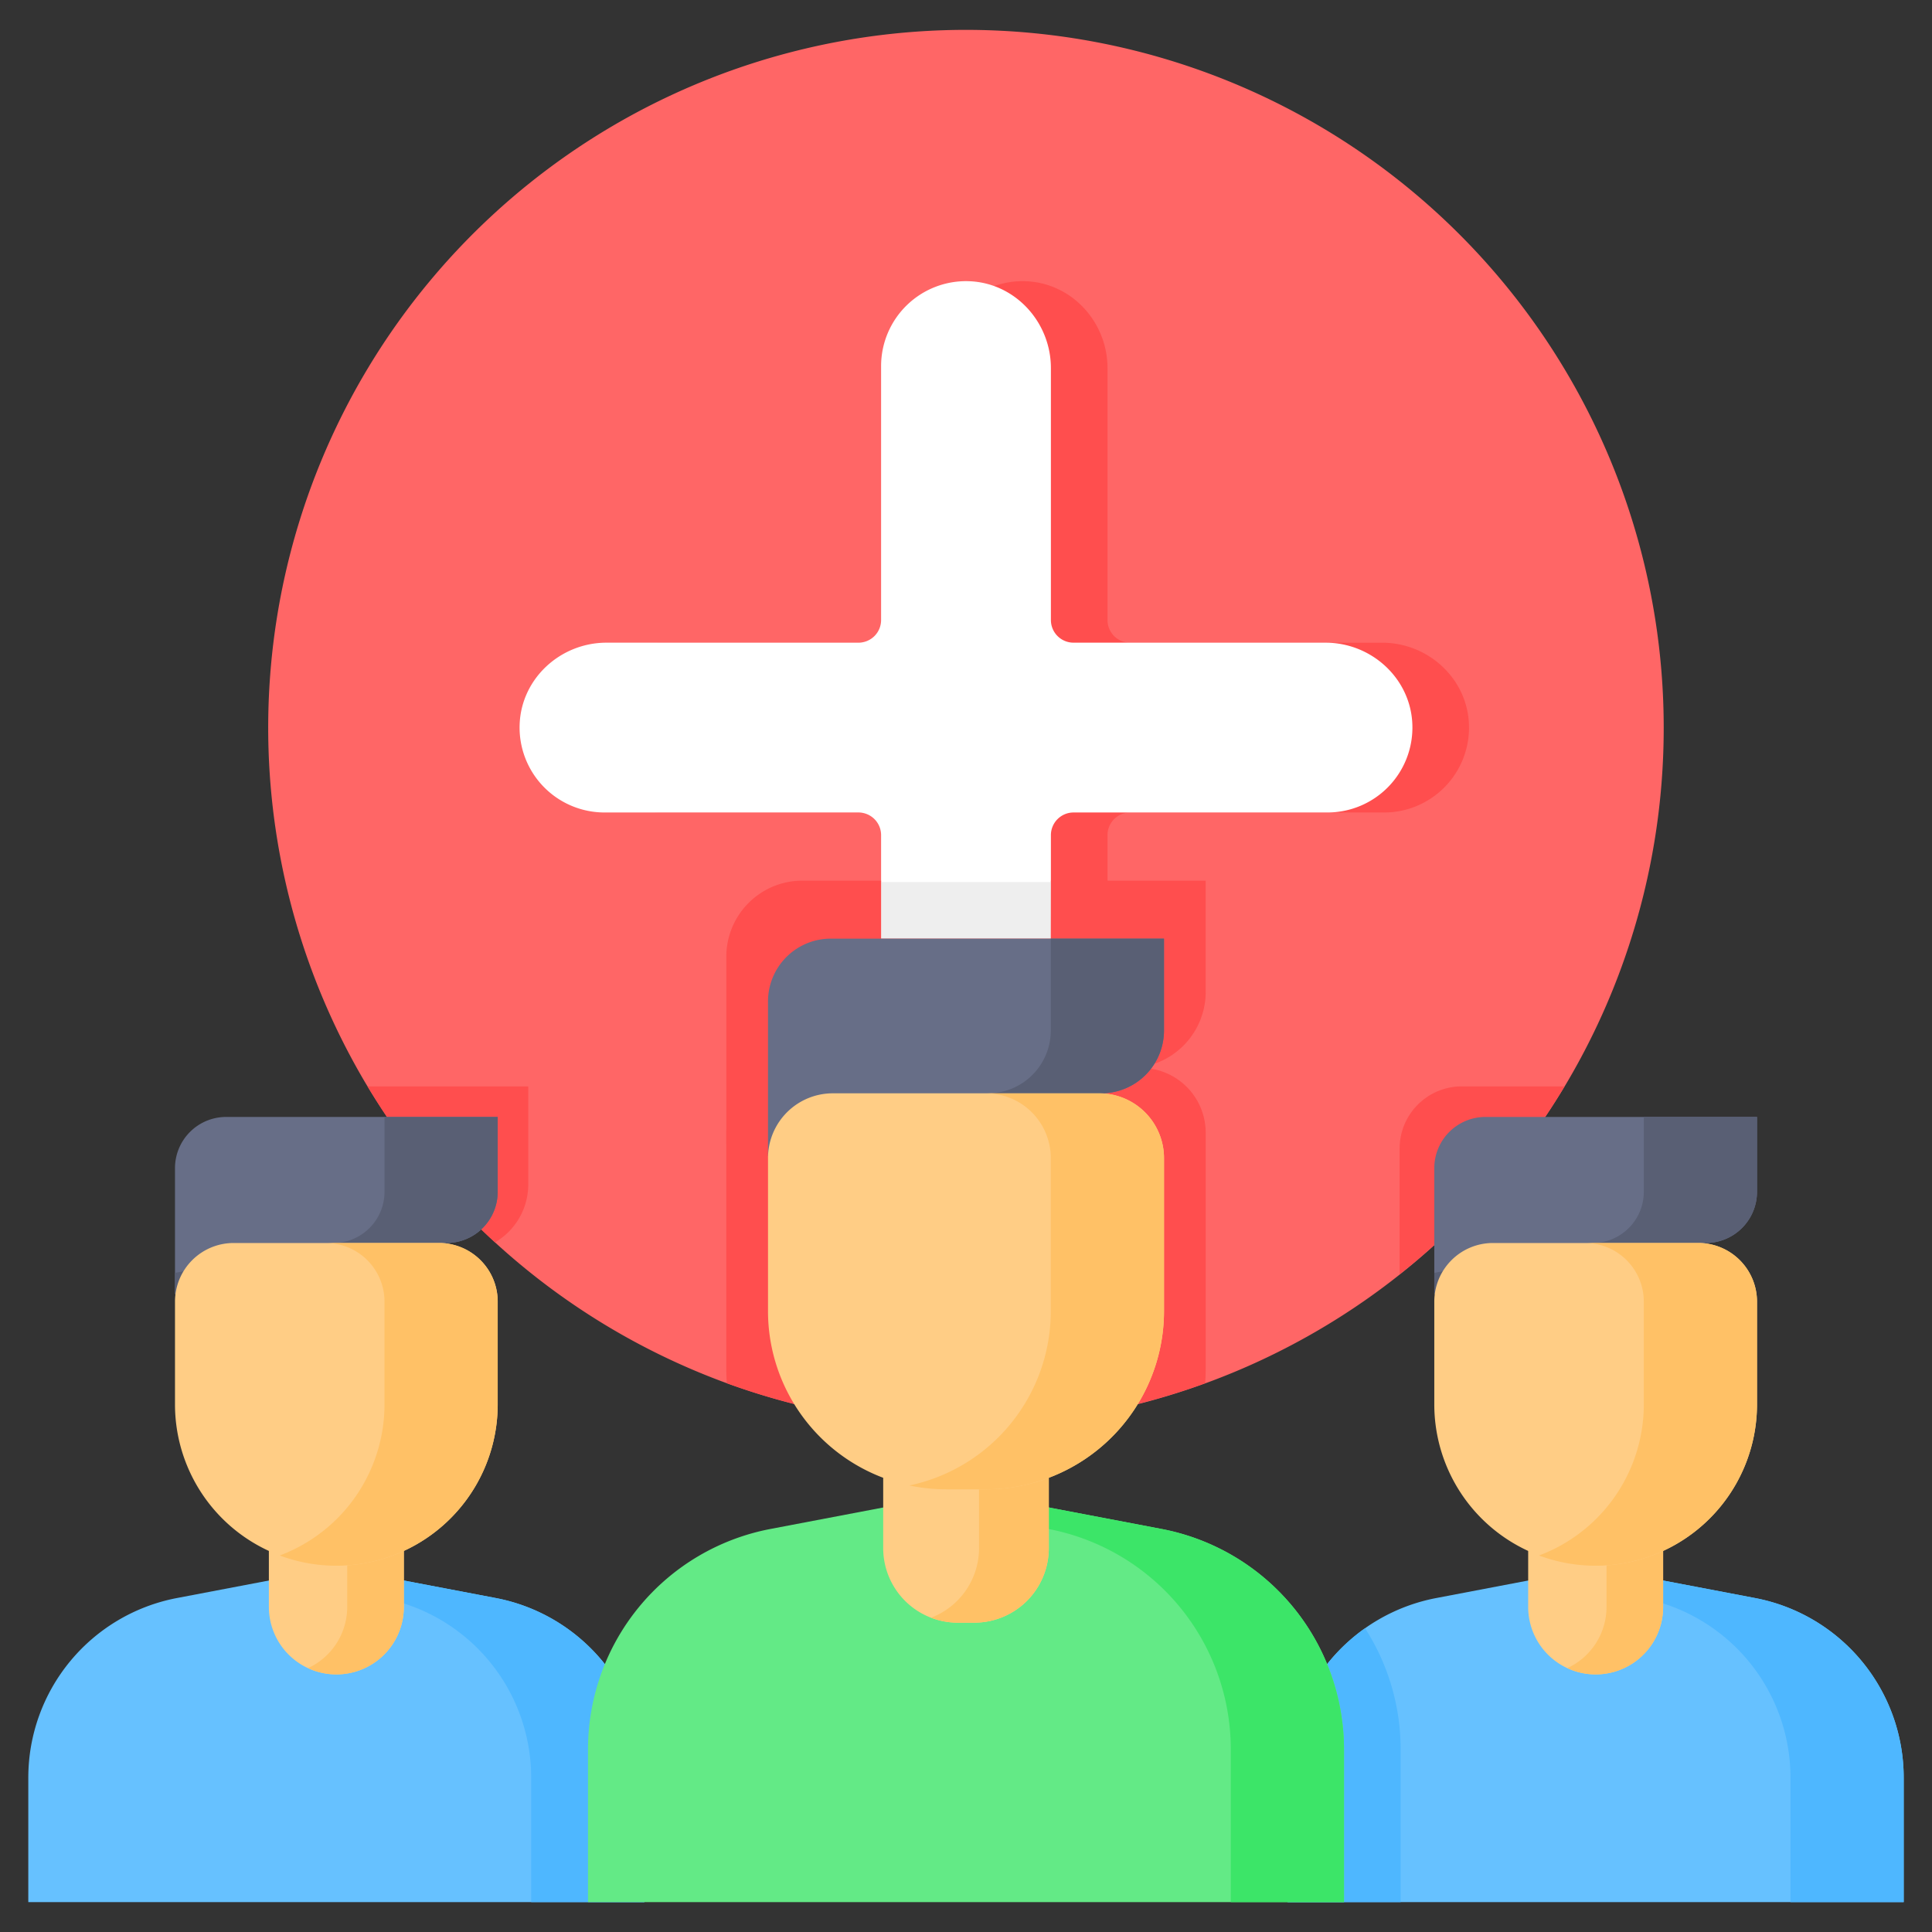 <svg xmlns="http://www.w3.org/2000/svg" data-name="Layer 1" viewBox="0 0 512 512"><rect x="0" y="0" width="512" height="512" fill="#333333" stroke="none"/><path fill="#f66" d="M440.9,192.815A184.841,184.841,0,0,1,131.18,329.235c-.04-.04-.09-.08-.13-.12a185.672,185.672,0,0,1-33.65-41.21c-.44-.72-.87-1.44-1.29-2.17A184.912,184.912,0,1,1,440.9,192.815Z"/><path fill="#ff4e4e" d="M366.266,170.319H299.5a6,6,0,0,1-6-6V97.553c0-12.201-9.488-22.591-21.68-23.024A22.5,22.5,0,0,0,248.5,97.014v67.305a6,6,0,0,1-6,6H175.734c-12.201,0-22.591,9.488-23.024,21.68a22.5,22.5,0,0,0,22.485,23.32H242.5a6,6,0,0,1,6,6v66.766c0,12.201,9.488,22.591,21.68,23.024A22.5,22.5,0,0,0,293.5,288.624V221.319a6,6,0,0,1,6-6h67.305a22.5,22.5,0,0,0,22.485-23.32C388.857,179.806,378.466,170.319,366.266,170.319Z"/><path fill="#fff" d="M351.8,215.315H284.5a6.005,6.005,0,0,0-6,6V288.625a22.492,22.492,0,0,1-23.32,22.48C242.99,310.675,233.5,300.285,233.5,288.085v-66.77a6.005,6.005,0,0,0-6-6H160.2a22.507,22.507,0,0,1-22.49-23.32c.43-12.19,10.82-21.68,23.02-21.68H227.5a5.998,5.998,0,0,0,6-6V97.015a22.507,22.507,0,0,1,23.32-22.49C269.01,74.965,278.5,85.355,278.5,97.555v66.76a5.998,5.998,0,0,0,6,6h66.77c12.2,0,22.59,9.49,23.02,21.68A22.507,22.507,0,0,1,351.8,215.315Z"/><path fill="#66c1ff" d="M504.5,471.115v32.97H341.23v-32.97a48.457,48.457,0,0,1,39.4-47.62l42.23-8.05,42.23,8.05A48.466,48.466,0,0,1,504.5,471.115Z"/><path fill="#4eb7ff" d="M465.095,423.493,422.864,415.449l-15,2.857,27.231,5.187A48.476,48.476,0,0,1,474.5,471.113v32.97h30V471.113A48.476,48.476,0,0,0,465.095,423.493Z"/><path fill="#ffcd85" d="M404.982,407.966h35.764a0,0,0,0,1,0,0v17.882a17.882,17.882,0,0,1-17.882,17.882h0a17.882,17.882,0,0,1-17.882-17.882V407.966A0,0,0,0,1,404.982,407.966Z"/><path fill="#ffc166" d="M425.746,407.966v17.882a17.869,17.869,0,0,1-10.382,16.217,17.853,17.853,0,0,0,25.382-16.217V407.966Z"/><path fill="#ff4e4e" d="M414.61,287.905a185.911,185.911,0,0,1-43.7,49.78v-33.3A16.482,16.482,0,0,1,387.39,287.905Z"/><path fill="#676e87" d="M452.059,329.407l-71.957,13.567V309.569a13.567,13.567,0,0,1,13.567-13.567h71.957v19.838A13.567,13.567,0,0,1,452.059,329.407Z"/><path fill="#595f74" d="M435.626,296.002v19.838a13.567,13.567,0,0,1-13.567,13.567l-41.957,7.91v5.656l71.957-13.566a13.567,13.567,0,0,0,13.567-13.567V296.002Z"/><path fill="#ffcd85" d="M395.652,329.407h54.424a15.55,15.55,0,0,1,15.55,15.55v27.212a42.762,42.762,0,0,1-42.762,42.762H422.864A42.762,42.762,0,0,1,380.102,372.169v-27.212a15.55,15.55,0,0,1,15.55-15.55Z"/><path fill="#ffc166" d="M450.076,329.407h-30a15.55,15.55,0,0,1,15.55,15.55V372.169a42.773,42.773,0,0,1-27.762,40.05,42.658,42.658,0,0,0,15,2.712h0A42.762,42.762,0,0,0,465.626,372.169V344.957A15.55,15.55,0,0,0,450.076,329.407Z"/><path fill="#66c1ff" d="M170.772,504.082H7.5V471.112a48.476,48.476,0,0,1,39.405-47.62l42.231-8.044,42.231,8.044a48.476,48.476,0,0,1,39.405,47.62Z"/><path fill="#4eb7ff" d="M131.366,423.493,89.136,415.449l-15,2.857,27.231,5.187a48.476,48.476,0,0,1,39.405,47.62v32.97h30V471.113A48.476,48.476,0,0,0,131.366,423.493Z"/><path fill="#ffcd85" d="M71.254,407.966h35.764a0,0,0,0,1,0,0v17.882A17.882,17.882,0,0,1,89.136,443.731h0a17.882,17.882,0,0,1-17.882-17.882V407.966A0,0,0,0,1,71.254,407.966Z"/><path fill="#ffc166" d="M92.018,407.966v17.882a17.869,17.869,0,0,1-10.382,16.217,17.853,17.853,0,0,0,25.382-16.217V407.966Z"/><path fill="#ff4e4e" d="M139.99,287.905V313.895a17.751,17.751,0,0,1-8.81,15.34c-.04-.04-.09-.08-.13-.12a185.672,185.672,0,0,1-33.65-41.21Z"/><path fill="#676e87" d="M118.331,329.407,46.374,342.974V309.569a13.567,13.567,0,0,1,13.567-13.567h71.957v19.838A13.567,13.567,0,0,1,118.331,329.407Z"/><path fill="#595f74" d="M101.898,296.002v19.838a13.567,13.567,0,0,1-13.567,13.567l-41.957,7.91v5.656l71.957-13.566a13.567,13.567,0,0,0,13.567-13.567V296.002Z"/><path fill="#ffcd85" d="M61.924,329.407h54.424a15.55,15.55,0,0,1,15.55,15.55v27.212A42.762,42.762,0,0,1,89.136,414.931h-0A42.762,42.762,0,0,1,46.374,372.169v-27.212a15.55,15.55,0,0,1,15.55-15.55Z"/><path fill="#ffc166" d="M116.348,329.407h-30a15.55,15.55,0,0,1,15.55,15.55V372.169a42.773,42.773,0,0,1-27.762,40.05,42.657,42.657,0,0,0,15,2.712H89.136a42.762,42.762,0,0,0,42.762-42.762V344.957A15.55,15.55,0,0,0,116.348,329.407Z"/><path fill="#4eb7ff" d="M371.18,463.625v40.46H341.23v-32.97a48.455,48.455,0,0,1,20.52-39.61A59.211,59.211,0,0,1,371.18,463.625Z"/><path fill="#63ea86" d="M356.175,504.082H155.825v-40.457a59.484,59.484,0,0,1,48.354-58.434L256,395.321l51.821,9.871a59.484,59.484,0,0,1,48.354,58.434Z"/><path fill="#3ce568" d="M307.821,405.191,256,395.321l-15,2.857,36.821,7.014a59.484,59.484,0,0,1,48.354,58.434v40.457h30v-40.457A59.484,59.484,0,0,0,307.821,405.191Z"/><path fill="#ffcd85" d="M234.057,386.139h43.886a0,0,0,0,1,0,0v24.132A19.754,19.754,0,0,1,258.189,430.025H253.811a19.754,19.754,0,0,1-19.754-19.754V386.139A0,0,0,0,1,234.057,386.139Z"/><path fill="#ffc166" d="M259.455,386.139v24.132a19.744,19.744,0,0,1-12.699,18.434,19.669,19.669,0,0,0,7.055,1.32H258.189a19.754,19.754,0,0,0,19.754-19.754V386.139Z"/><polygon fill="#eee" points="278.5 233.745 278.5 277.245 233.5 285.735 233.5 233.745 278.5 233.745"/><path fill="#ff4e4e" d="M299.368,283.007l-21.175,3.992-85.714,16.16V253.538A20.153,20.153,0,0,1,212.632,233.385H233.5v15.363h44.973L278.5,233.385h41.021v29.469A20.153,20.153,0,0,1,299.368,283.007Z"/><path fill="#ff4e4e" d="M319.52,300.185v62.62c0,1.27-.05,2.52-.15,3.77a185.655,185.655,0,0,1-126.74,0c-.1-1.25-.15-2.5-.15-3.77V300.185a17.178,17.178,0,0,1,17.18-17.18h92.68A17.178,17.178,0,0,1,319.52,300.185Z"/><path fill="#676e87" d="M291.825,289.739l-88.298,16.647v-40.991a16.647,16.647,0,0,1,16.647-16.647h88.298v24.344A16.647,16.647,0,0,1,291.825,289.739Z"/><path fill="#ffcd85" d="M220.705,289.739h70.59a17.178,17.178,0,0,1,17.178,17.178v40.53a47.238,47.238,0,0,1-47.238,47.238H250.766a47.238,47.238,0,0,1-47.238-47.238v-40.53a17.178,17.178,0,0,1,17.178-17.178Z"/><path fill="#595f74" d="M291.825,289.739a16.648,16.648,0,0,0,16.647-16.647V248.748h-30V273.092a16.648,16.648,0,0,1-16.647,16.647Z"/><path fill="#ffc166" d="M291.295,289.739h-30a17.178,17.178,0,0,1,17.177,17.177v40.53A47.251,47.251,0,0,1,241,393.668a47.416,47.416,0,0,0,9.766,1.016h10.469a47.238,47.238,0,0,0,47.238-47.238V306.917A17.178,17.178,0,0,0,291.295,289.739Z"/></svg>